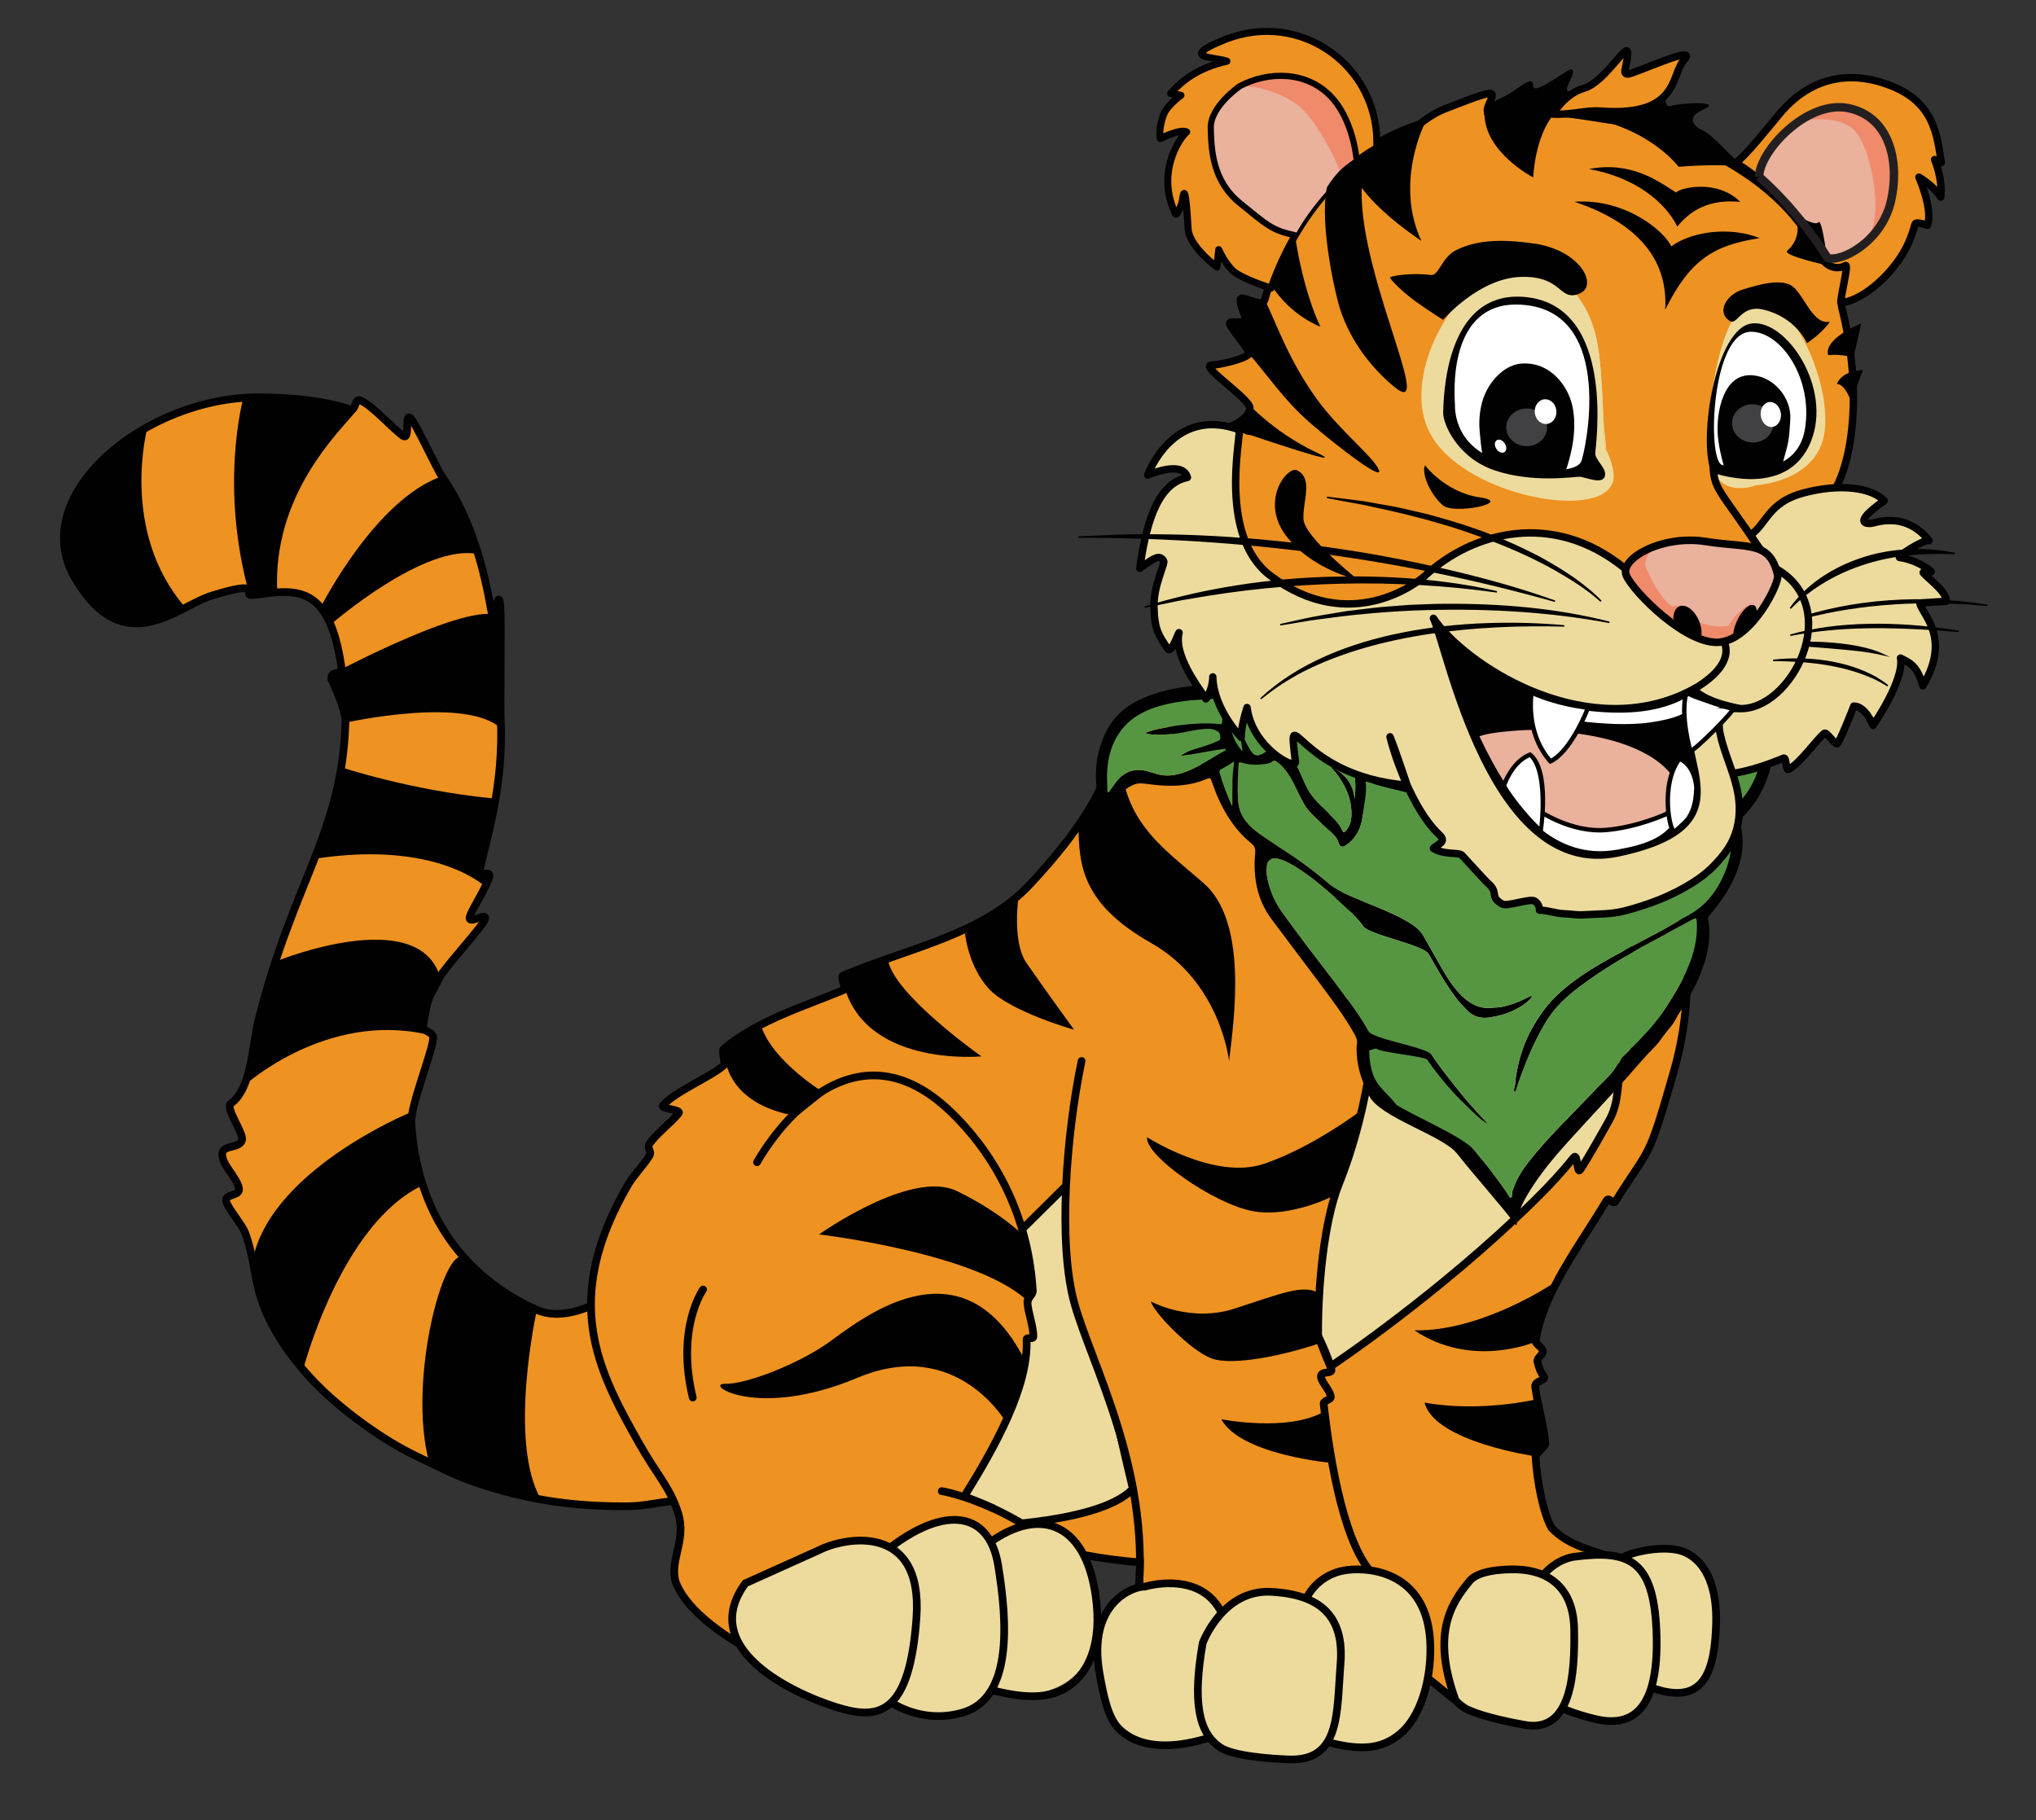 <?xml version="1.0" encoding="UTF-8"?>
<svg id="Layer_1" data-name="Layer 1" xmlns="http://www.w3.org/2000/svg" viewBox="0 0 770.04 688.55">
  <rect x="0" y="0" width="770.04" height="688.55" fill="#333333" stroke="none"/>
  <defs>
    <style>
      .cls-1, .cls-2, .cls-3, .cls-4, .cls-5, .cls-6, .cls-7, .cls-8, .cls-9, .cls-10, .cls-11 {
        fill: none;
      }

      .cls-1, .cls-2, .cls-3, .cls-5, .cls-6, .cls-7, .cls-8, .cls-9, .cls-10, .cls-11, .cls-12 {
        stroke: #010101;
      }

      .cls-1, .cls-3, .cls-4, .cls-6, .cls-8, .cls-9, .cls-10, .cls-11, .cls-12 {
        stroke-miterlimit: 10;
      }

      .cls-1, .cls-7 {
        stroke-width: 2.65px;
      }

      .cls-2, .cls-3, .cls-6, .cls-7 {
        stroke-linecap: round;
      }

      .cls-2, .cls-5, .cls-7 {
        stroke-linejoin: round;
      }

      .cls-2, .cls-5, .cls-10 {
        stroke-width: 2.8px;
      }

      .cls-13 {
        fill: #414042;
      }

      .cls-13, .cls-14, .cls-15, .cls-16, .cls-17, .cls-18, .cls-19, .cls-20 {
        stroke-width: 0px;
      }

      .cls-3, .cls-9 {
        stroke-width: 2.91px;
      }

      .cls-4 {
        stroke: #231f20;
        stroke-width: 3.18px;
      }

      .cls-14 {
        fill: #569643;
      }

      .cls-15 {
        fill: #eddb9e;
      }

      .cls-16, .cls-12 {
        fill: #010101;
      }

      .cls-17 {
        fill: #ef8a6b;
      }

      .cls-6 {
        stroke-width: 2.33px;
      }

      .cls-8 {
        stroke-width: 1.68px;
      }

      .cls-18 {
        fill: #ee9222;
      }

      .cls-11 {
        stroke-width: 2.86px;
      }

      .cls-12 {
        stroke-width: .56px;
      }

      .cls-19 {
        fill: #eab19d;
      }

      .cls-20 {
        fill: #fff;
      }
    </style>
  </defs>
  <path class="cls-18" d="M226.21,492.52s-12.75,7.62-23.17,2.95c-18.5-8.28-44.68-27.53-47.48-70.66-.41-6.38,7.89-26.76,8.25-31.94.21-3.05-4.19-2.3-3.76-5.02,1.85-11.73,2.03-9.63,6.36-18.39,1.53-3.09,15.14-18.05,16.76-21.21,2.27-4.43-7.43,2.86-5.26-2.23,1.48-3.47,5.76-10.06,7.07-14.08,1.12-3.44-4.24.44-3.53-2.86,2.61-12.16,9.16-31.78,7.93-57.58-.22-4.67.27-36.37-.13-41.85-.69-9.35-2.43,7.4-3.51,1.08-.94-5.45-2.03-10.53-3.26-15.28-3.85-14.83-9.1-26.35-15.37-35.28-1.66-2.37-9.76-19.68-11.56-21.69-3.05-3.42.07,8.77-3.32,6.26-4.16-3.09-11.4-11.35-15.97-13.3-2.18-.93-1.55,4.07-3.79,3.36-10.93-3.45-22.64-4.45-34.34-4.52-43.19-.25-88.23,37.15-69.69,68.51,18.53,31.36,38.31,10.62,51.66,6.5,21.24-6.56,10.43.51,15.79-.22,15.48-2.1,29.07-1.86,33.17,24.16,1.12,7.1-4.21,2.42-3.95,6.38.26,3.96,5.66,13.83,5.55,17.46-1.24,41.93-19.06,60.43-32.72,115.11-2.81,11.23-3.34,11.74-4.16,18.61-.29,2.45-6.63,9.66-6.83,12.13-.44,5.51,5.22,4.26,4.58,12.32-.11,1.33-8.53,2.72-8.66,4.18-.2,2.29,6.37,9.3,7.49,13.97.69,2.89-3.02,3.84-4.73,5.32,5.41,8.54,8.93,18.77,8.93,18.77,0,0,1.98,9.95,2.79,12.25,2.29,6.58,6.67,16.81,11.28,24.88,0,0,5.86,8.42,8.96,10.78,3.16,2.4,8.01,7.94,12.48,11.68,0,0,11.83,8.17,12.49,8.84,3.61,3.65,13.01,7.35,23.84,12.47,7.41,5.01-2.2-.31,8.94,4.89,1.05.49,2.26,1.07,8.35,3.02,16.03,5.13,15.48,4.8,18.84,5.3,5.81.87,11.51.71,17.81,1.23,4.92.4,10.72.57,14.57.93,13.89,1.29,23.37-3.47,23.37-3.47l-32.08-73.74Z"/>
  <path class="cls-9" d="M226.21,492.52s-12.75,7.62-23.17,2.95c-18.5-8.28-44.68-27.53-47.48-70.66-.41-6.38,7.89-26.76,8.25-31.94.21-3.05-4.19-2.3-3.76-5.02,1.85-11.73,2.03-9.63,6.36-18.39,1.53-3.09,15.14-18.05,16.76-21.21,2.27-4.43-7.43,2.86-5.26-2.23,1.48-3.47,5.76-10.06,7.07-14.08,1.12-3.44-4.24.44-3.53-2.86,2.61-12.16,9.16-31.78,7.93-57.58-.22-4.67.27-36.37-.13-41.85-.69-9.35-2.43,7.4-3.51,1.08-.94-5.45-2.03-10.53-3.26-15.28-3.85-14.83-9.1-26.35-15.37-35.28-1.66-2.37-9.76-19.68-11.56-21.69-3.05-3.42.07,8.77-3.32,6.26-4.16-3.09-11.4-11.35-15.97-13.3-2.18-.93-1.55,4.07-3.79,3.36-10.93-3.45-22.64-4.45-34.34-4.52-43.19-.25-88.23,37.15-69.69,68.51,18.53,31.36,38.31,10.62,51.66,6.5,21.24-6.56,10.43.51,15.79-.22,15.48-2.1,28.49-4.7,33.16,26.8.65,4.36-3.99,1.08-3.73,5.04,2.32,4.77,5.45,12.53,5.34,16.16-1.24,41.93-19.81,60.4-32.93,112.86-2.32,9.27-2.51,25.9-10.46,31.51-2.22,1.57,4.98,11.18,4.26,13.79-.92,3.34-7.24,1.66-7.47,5.17-.27,4.11,5.41,8.73,6.3,12.98.71,3.35-5.87,1.95-4.73,5.32.95,2.79,5.89,8.55,6.97,11.33,3,7.69,3.49,15.68,5.43,22.84,3.63,13.39,13.25,26.58,23.5,36.54,9.35,9.09,23.61,19.4,35.23,25.01,12.45,6.02,17.16,8.77,30.46,12.67,17.25,5.06,33.18,6.84,50.96,6.64,6.57-.08,14.37-2.34,20.68-2.11l-32.66-75.09Z"/>
  <path class="cls-16" d="M204.77,567.45c-12.93-21.8-1.72-71.97-1.72-71.97,0,0-19.6-9.21-26.8-19.01-7.2-9.8-22.74,45.07-13.79,77.22,6.35,4.3,6.65,2.58,13.05,6.15,1.61.9,5.35,1.26,7.02,1.71,22.24,5.9,25.95,6.06,25.95,6.06"/>
  <path class="cls-16" d="M159.92,448.3l-5.07-27.36s-54.75,22.56-59.62,57.83c0,0,6.44,20.84,8.67,26.11,3.27,7.73,10.75,13.18,10.75,13.18,0,0,14.19-55.14,45.28-69.76"/>
  <path class="cls-16" d="M161.14,391.2c-37.78-8.4-68.16,18.93-68.16,18.93l8.77-36.41,3.33-10.34s53.01-21.42,61.33,6.08c-7.71,10.18-5.27,21.74-5.27,21.74"/>
  <path class="cls-16" d="M119.96,321.7c6.35-9.51,8.82-31.58,8.82-31.58,0,0,26.16,8.8,57.39,11.85l-4.38,27.37,3.09,1.67-1.36,4.38s-18.13-17.64-64.18-10.6"/>
  <path class="cls-16" d="M130.93,273.3l-5.19-18.41s56.1-29.98,64.07-21.02l.24,42.25c-12.35-13.23-59.11-2.82-59.11-2.82"/>
  <path class="cls-16" d="M180.84,209.61l-13.73-29.44c-24.98,8.59-45.48,48.88-45.48,48.88l3.9,6.81s35.18-30.53,55.3-26.25"/>
  <path class="cls-16" d="M104.88,224.35l-10.42.99c-11.75-41.76-2.4-74.85-2.4-74.85,0,0,19.11-3.35,42.58,5.04-6.28,7.75-31.83,31.71-29.76,68.82"/>
  <path class="cls-16" d="M70.02,229.68s-26.61,18.71-41.47-10.73c-10.78-21.36,3.08-43.8,27.21-57.23,0,0-10.67,39.18,14.26,67.96"/>
  <path class="cls-18" d="M632.34,330.67s12.38,33.69.82,74.24c-10.05,35.24-8.68,27.92-22.11,49.39-1.18,1.88-2.37-2.02-3.52-.08-9.79,16.51-24.24,34.95-26.71,53.18-.13.96,2.61,2.26,2.74,3.69-2.1,3.94-1.42,7.46.17,9.28,1.66,1.89-3.44,1.73-3.11,4.16,1.09,7.97,3.53,15.4,3.82,21.67.04.88-3.73,3.79-3.68,4.64.65,11.79,2.01,21.37,6.05,27.09,6.98,6.3,16.27,7.85,22.3,10.95,15.47,7.95-24.93,55.12-31.02,60.11,0,0-9.53,2.24-27.54-5.79-1.56-.69-9.64-8.12-11.39-8.57-28.58-7.37-68.51-13.82-107.58-30.06-1.04-.43-.75-12-1.82-12.35-12.65-4.17-33.55-5.28-33.55-5.28l-112.6,37.14s-18.31-9.04-28.05-25.7c-3.52-6.01,5.38-17.63,1.37-24.89-18.35-33.13-50.78-73.7-19.43-125.25,2.27-3.74,6.03-7.58,8.14-11.08,1.03-1.71-1.1-2.77-.04-4.39,2.58-3.94,8.41-8.23,11.13-11.68,1.13-1.43-7.11-1.61-5.96-2.96,4.36-5.13,18.24-10.91,22.86-15.04,1.04-.93-.91-5.49.14-6.38,12.83-10.81,31.24-16.31,45.14-22.15,1.71-.72-1.56-4.94.12-5.64,26.01-10.77,52.96-15.52,70.73-34.6,38.13-40.92,24.63-49.46,43.1-62.44,18.47-12.98,49.27-10.97,47.68-31.54-1.6-20.57,151.81,90.32,151.81,90.32"/>
  <path class="cls-9" d="M632.34,330.67s12.38,33.69.82,74.24c-10.05,35.24-8.68,27.92-22.11,49.39-1.18,1.88-2.37-2.02-3.52-.08-9.79,16.51-24.24,34.95-26.71,53.18-.12.91,2.63,2.36,2.74,3.69s-2.43,2.55-2.1,3.94c.51,2.18,1.28,4.2,2.27,5.34,1.66,1.89-3.44,1.73-3.11,4.16,1.09,7.97,3.53,15.4,3.82,21.67.04.88-3.73,3.79-3.68,4.64.55,9.86,2.99,21.65,6.05,27.09,6.81,7.07,15.11,8.21,26.31,12.36,16.31,6.05-32.86,53.7-38.95,58.69,0,0-8.52,3.97-23.63-5.79-3.12-2.01-11.52-10.18-15.77-11.4-32.62-9.31-76.71-16.33-103.2-27.24-1.05-.43-.43-10.68-.42-13.62-15.11-.97-31.18-4.8-31.18-4.8l-116.37,37.93s-22.84-11.59-28.05-25.7c-2.41-8.52,4.23-15.72.88-26.21-3.09-9.67-8.06-14.4-14.74-26.23-15.95-28.23-29.32-54.31-4.2-97.7,2.19-3.78,6.03-7.58,8.14-11.08,1.03-1.71-1.1-2.77-.04-4.39,2.58-3.94,8.41-8.23,11.13-11.68,1.13-1.43-7.11-1.61-5.96-2.96,4.36-5.13,18.24-10.91,22.86-15.04,1.04-.93-.91-5.49.14-6.38,12.83-10.81,31.24-16.31,45.14-22.15,1.71-.72-1.56-4.94.12-5.64,26.01-10.77,52.96-15.52,70.73-34.6,38.13-40.92,24.63-49.46,43.1-62.44,18.47-12.98,49.27-10.97,47.68-31.54-1.6-20.57,151.81,90.32,151.81,90.32Z"/>
  <path class="cls-15" d="M413.38,440.21l-32.04,28.86-18.39,107.13s47.17,2.42,65.51-12.74c-21.49-103.7-17.02-135.58-17.02-135.58"/>
  <path class="cls-9" d="M411.25,440.54l-27.57,27.28-21.35,109.74s52.73,0,66.14-14.45c-24.44-100.98-17.21-122.57-17.21-122.57Z"/>
  <path class="cls-15" d="M612.63,325.78c-.59,18.88,5.12,37.34,5.85,50.79.12,2.29-3.84,1.17-3.78,3.38.08,3.01,3.42,16.09,3.3,19-.19,4.61-4.02-1.02-4.97,3.5-1.4,6.7-.49,14.2-4.41,21.29-1.66,3-8.74,15.58-10.99,18.74-1.3,1.83-.89-6.59-2.41-4.69-4.02,5.03-8.84,10.33-14.58,15.97-36.46,35.86-77.08,64.23-77.08,64.23,0,0-1.22,1.1-5.03-12.67-.12-17.49,1.98-42.8,7.94-57.66,11.54-28.77,16.41-65.7,11.87-84.64-4.54-18.94-25.59-23.78-13.7-78.85l13.99-31.89,94.01,73.51Z"/>
  <path class="cls-9" d="M612.63,325.78c-.59,18.88,5.12,37.34,5.85,50.79.12,2.29-3.84,1.17-3.78,3.38.08,3.01,3.42,16.09,3.3,19-.19,4.61-4.02-1.02-4.97,3.5-1.4,6.7-.49,14.2-4.41,21.29-1.66,3-8.74,15.58-10.99,18.74-1.3,1.83-.89-6.59-2.41-4.69-4.02,5.03-8.84,10.33-14.58,15.97-36.46,35.86-77.4,63.08-77.4,63.08,0,0,.39,1.82-4.71-11.53-.12-17.49,1.98-42.8,7.94-57.66,11.54-28.77,16.41-65.7,11.87-84.64-14.93-28.02-23.97-40.84-9.99-95.74l10.27-15,94.01,73.51Z"/>
  <g>
    <path class="cls-18" d="M410.56,393.8c-5.66,26.85-10.64,76.4-4.15,99.43,6.49,23.03,26.55,64.38,25.1,105.15"/>
    <path class="cls-3" d="M409.08,401.3c-5.66,26.85-9.15,68.9-2.66,91.93,6.49,23.03,28.19,62.06,24.25,108.86"/>
  </g>
  <path class="cls-9" d="M520.14,596.3c-11.36-10.37-16.92-42.17-19.51-65.26-.15-1.3,2.82-1.5,2.7-2.74-.23-2.27-3.55-5.5-3.73-7.51-.22-2.48,4.46-.88,3.96-2.8-1.53-5.81-5.03-12.67-5.03-12.67"/>
  <path class="cls-18" d="M285.19,440.52s32.12-59.22,73.74-18.61c18.97,18.51,29.16,42.66,30.56,67.28.09,1.52-2.07,2.61-2.04,4.14.09,3.8,2.42,9.49,2.23,13.3-.05.92-2.58-.03-2.54.89.77,17.95-10.2,38.32-21.34,58.83,4.85.44,13.12,5.54,16.84,7.72,5.64,3.31,6.21,3.93,10.62,6.61l-15.76,22.9-89.29,9.81s-29.05-165.37-3.01-172.86Z"/>
  <path class="cls-16" d="M389.78,493.31c-17.29-18.99-79.99-26.4-79.99-26.4,0,0,34.87-24.83,52.15-16.38,17.28,8.45,25.37,17.08,25.37,17.08l4.37,20.79-1.9,4.91Z"/>
  <path class="cls-16" d="M387.54,514.43c-24.25-47.64-63.38-14.14-74.61-6.31-11.23,7.84-30.6,15.5-38.74,15.32-8.14-.18,11.93,13.72,50.1-2.29,38.18-16.01,56.73,17.65,56.73,17.65l6.51-24.37Z"/>
  <path class="cls-16" d="M504.2,553.41s-34.99-2.96-42.27-16.58c0,0,25.37,5.01,39-2.99l3.27,19.57Z"/>
  <path class="cls-16" d="M499.62,507.92c-13.9,4.75-33.18,8.81-41.27,5.94-8.09-2.87-22.24-17.74-23.07-21.58,0,0,14.79,8.16,31.7,2.69,16.92-5.47,26.56-9.61,31.88-5.64l.75,18.59Z"/>
  <path class="cls-16" d="M504.92,452.03s-16.55,8.83-31.22,6.06c-14.67-2.77-40.71-20.97-39.86-27.95,0,0,25.38,16.43,44.14,10.1,18.76-6.33,37.11-20.44,37.11-20.44l-10.18,32.23Z"/>
  <path class="cls-16" d="M485.88,300.22c-24.69.3-45.73-19.06-45.77-32.49,0,0,20.7-3.56,38.71-18.78-1.65,39.13,7.06,51.28,7.06,51.28"/>
  <path class="cls-16" d="M423.43,281.81c.29,28.68,15.23,37.75,31.8,52.25,16.57,14.49,11.73,50.17,9.61,67.24,0,0-3.13-29.69-29.44-44.59-26.32-14.9-27.33-29.59-27.51-44.47l15.54-30.43Z"/>
  <path class="cls-16" d="M385.28,338.77s-2.69,17.28,2.95,25.48c5.64,8.2,18,25.25,18,25.25,0,0-24.27-6.88-32.18-15.45-7.9-8.57-9.05-20.86-9.05-20.86l20.28-14.42Z"/>
  <path class="cls-16" d="M335.81,362.85c1.77,13.06,35.37,36.72,35.37,36.72,0,0-46.41,4.49-52.65-29.86l17.28-6.86Z"/>
  <path class="cls-16" d="M287.89,388.17c4.65,13.77,24.23,25.45,24.23,25.45l-10.57,8.44s-26.83-2.41-27.79-25.34l14.13-8.55Z"/>
  <path class="cls-16" d="M538.78,530.53c20.87,3.81,42.07-1.17,42.07-1.17l4.07,16.62-4.16,4.87s-38.22-5.42-41.97-20.31"/>
  <path class="cls-16" d="M534.94,503.19c25.17.58,52.15-17.53,52.15-17.53l-6.98,22.07s-23.52,10.02-45.17-4.54"/>
  <path class="cls-15" d="M627.52,639.31c16.76,4.64,21.13-6.77,21.54-25.85.23-10.66-3.78-22.12-11.96-26.38-6.47-3.37-16.51-1.06-22.35,1.5-13.23,5.8-19.25,41.88,12.78,50.73"/>
  <path class="cls-9" d="M627.52,639.31c16.76,4.64,21.13-6.77,21.54-25.85.25-11.49-2.91-22.48-11.96-26.38-5.98-2.58-17.09-.81-22.35,1.5-13.23,5.8-19.25,41.88,12.78,50.73Z"/>
  <path class="cls-15" d="M580.52,640.26s7.03,6.31,23.07,10.03c16.04,3.71,24.28-6.76,22.88-33.53-1.52-28.9-16.12-29.37-31.38-26.72,0,0-26.98,1.53-14.57,50.22"/>
  <path class="cls-9" d="M580.52,640.24s7.03,6.32,23.07,10.04c16.04,3.72,24.02-6.75,22.88-33.57-1.14-26.82-10.54-30.53-31.07-27.87,0,0-27.29,2.64-14.87,51.4Z"/>
  <g>
    <path class="cls-15" d="M550.53,643.2s12.83,9.06,26.26,9.25c20.07.29,18.04-20.55,17.77-36.69-.26-16.15-11.68-21.35-22.49-21.07,0,0-7.4-1.82-13.54,1.26-10.63,5.33-17.07,19.61-8.01,47.25"/>
    <path class="cls-9" d="M550.53,643.2c-9.07-24.95-2.05-36.46,5.4-45.31,4.13-4.92,17.97-4.24,17.97-4.24,11.42.43,21.21,6.52,21.47,22.67.26,16.14-.8,39.26-18.58,36.14-15.03-2.64-20.64-5.37-20.64-5.37,0,0-2.43-.57-5.62-3.88Z"/>
  </g>
  <path class="cls-15" d="M495.54,638.49c3.07,8.73,1.35,16.28,5.54,19.46,6.46,4.9,20.95,3.49,27.08-1.03,8.37-6.17,13.05-20.45,12.82-34.12-.52-30.19-26.12-30.21-33.23-28.62,0,0-26.48,3.78-12.22,44.32"/>
  <path class="cls-9" d="M495.54,638.49c2.41,6.85.22,18.7,4.65,19.95,13.67,3.86,22.09,3.47,29.32-2.58,7.75-6.48,11.7-20.09,11.47-33.08-.52-30.19-26.12-30.21-33.23-28.62,0,0-26.48,3.78-12.22,44.32Z"/>
  <g>
    <path class="cls-15" d="M460.03,656.38c-10.68,3.83-25.79,5.85-34.97-.87-5.51-4.03-7.33-12.05-9.17-22.34-4.9-27.45,13.34-33.3,17.08-33.01,0,0,47.59-14.68,27.06,56.23"/>
    <path class="cls-9" d="M460.03,656.38c-11.73,4.21-27.41,6.66-36.69-2.34-4.25-4.12-5.91-12.25-7.45-20.88-4.9-27.45,13.34-33.3,17.08-33.01,0,0,47.59-14.68,27.06,56.23"/>
  </g>
  <path class="cls-15" d="M480.78,602.12c18.73,1,27.69,9.31,26.22,27.31-.93,11.36-.51,24.95-6.8,31.9-3.68,4.06-11.49,5.06-18.34,4.13-8.1-1.1-17.35-1.46-22.52-6.2-6.67-6.12-7.84-18.46-4.48-37.79,0,0,7.47-20.33,25.9-19.35"/>
  <path class="cls-9" d="M480.78,602.12c18.73,1,27.69,9.31,26.22,27.31-1.47,18.01.14,36.7-19.38,36.08-6.89-.22-21.26-1.26-26.15-4.57-8.42-5.68-10.37-17.8-6.59-39.48,0,0,7.47-20.33,25.9-19.35Z"/>
  <g>
    <path class="cls-15" d="M373.28,584.22c17.55-11.7,39.36-14.12,41.51,22.83,1.74,29.85-19.31,37.58-39.87,32.19"/>
    <path class="cls-9" d="M373.28,584.22c20.81-15.56,38.62-7.55,41.51,22.83,1.64,17.22-4.39,28.56-14.33,32.78-7.24,3.07-16.87,1.68-25.54-.59"/>
  </g>
  <g>
    <path class="cls-15" d="M332.27,588.94c23.48-20.17,41.73-18.19,45.22,3.06,3.49,21.25,5.65,50.49-13.61,55.86-19.26,5.37-32.7-8.22-32.7-8.22"/>
    <path class="cls-9" d="M332.27,588.94c23.48-20.17,41.73-18.19,45.22,3.06,3.49,21.25,5.65,50.49-13.61,55.86-19.26,5.37-32.7-8.22-32.7-8.22"/>
  </g>
  <path class="cls-15" d="M281.9,598.89c-19.44,26.56,23.37,43.97,37.26,47.65,13.89,3.69,25.01.86,27.46-34.79,2.45-35.64-23.12-28.75-35.6-25.02l-29.12,12.15Z"/>
  <path class="cls-9" d="M281.9,598.89c-19.44,26.56,23.37,43.97,37.26,47.65,13.89,3.69,25.01.86,27.46-34.79,2.45-35.64-26.75-30.51-36.84-25.41l-27.88,12.55Z"/>
  <path class="cls-1" d="M489.86,89.01c-4.1.25-15.38-4.33-25.33-17.35-9.96-13.02-11.93-38.29,14.35-42.13,16.96-2.48,28.21,2.3,34.49,31.22-17.7,15.72-23.51,28.26-23.51,28.26Z"/>
  <path class="cls-3" d="M387.48,576.83c-8.23-4.94-15.81-8.27-22.79-10.78,11.74-19.02,24.36-41.48,23.58-59.43-.04-.92,2.49.03,2.54-.89.19-3.81-2.13-9.5-2.23-13.3-.04-1.52,2.12-2.62,2.04-4.14-1.4-24.61-11.59-48.77-30.56-67.28-41.62-40.61-73.74,18.61-73.74,18.61"/>
  <path class="cls-3" d="M356.18,564.01s7.42,1.15,19.4,6.5"/>
  <path class="cls-3" d="M265.92,487.76s-10.32,14.46-3.91,40.87"/>
  <g>
    <path class="cls-16" d="M627.05,394.62c-.71.89-2.04,2.08-2.75,2.97-.77.49-8.29,9.26-9.44,10.52-7.22,7.97-14.57,15.77-21.79,23.75-5.33,5.9-10.48,12.04-14.8,19.1-2,3.27-3.82,6.68-4.47,10.8-.08.52-.12,1.05-.18,1.58-.15.1-.26.02-.37-.12-7.22-9.25-14.99-17.83-22.28-26.98-5.33-6.69-28.99-13.61-33.03-21.57-2.5-4.93-4.49-10.12-4.79-16-.06-1.15-.17-2.35.03-3.45.28-1.55-.14-2.71-.83-3.94-3.86-6.84-8.43-12.96-13-19.08-6.16-8.24-12.4-16.38-18.53-24.65-5.22-7.05-6.95-15.5-6.11-24.63.2-2.13-.25-2.92-1.51-3.96-6.97-5.72-11.59-13.68-14.76-22.97-.66-1.93-.68-1.93-2.34-1.23-6.02,2.51-12.24,2.8-18.54,2.21-1.93-.18-3.86-.51-5.8-.65-1.8-.13-3.46.54-5.02,1.56-3.5,2.29-6.19,5.7-8.76,9.28-.85,1.19-.85,1.21-1.32-.32-3.03-9.81-3.1-19.44,1.05-28.77,2.79-6.28,7.17-10.33,12.52-13.02,5.87-2.95,12.04-4.42,18.34-5.31,5.79-.82,11.62-.96,17.44-1.02,1.23-.01,2.14-1.03,3.3-1.25,4.72-.89,9.1-.08,12.94,3.69.3.29.56.51.96.53,8.39.53,15.63,4.75,22.31,10.64,3.6,3.18,6.71,6.97,9,11.65.34.69.78,1.38.9,2.13.37,2.12,1.61,2.52,3.11,2.97,10.12,2.99,38.42,7.2,47.36,13.85,1.87,1.39,3.38,1.68,5.43,1.13,4.91-1.33,9.94-2.03,14.92-2.94,10.94-2.01,21.87-4.08,32.19-9.16,5.74-2.82,11.01-6.51,15.04-12.37,4.52-6.58,5.99-14.3,5.36-22.72-.08-1.06.2-1.32.88-1.48,2.33-.56,4.58-.06,6.8.84,3.26,1.33,6.14,3.39,8.47,6.53.29.4.64.81.78,1.29.57,1.98,1.85,2.82,3.33,3.66,3.58,2.01,6.79,4.69,8.97,8.81,2.83,5.36,2.64,10.97.79,16.57-2.22,6.71-5.77,12.23-10.48,16.65-.27.26-.6.37-.41,1.01,2.45,8.5.62,16.14-3.06,23.39-2.27,4.47-5.13,8.35-8.26,11.96-.36.42-.75.75-.61,1.54,1.33,7.52-.3,14.41-3.02,21.03-2.15,5.25-4.99,9.95-7.94,14.57-.86,1.34-1.15,2.3-2.65,4.46-3.13,3.75-4.08,5.21-5.37,6.96ZM623.84,388.7l1.86-2.03c1.51-1.86,2.5-2.66,4.08-5.1,3.74-5.76,7.31-11.57,9.71-18.37,1.67-4.73,2.59-9.58,2.24-14.78-.07-1.06-.37-1.23-1.06-.88-1.26.64-2.51,1.3-3.75,1.98-4.21,2.31-8.39,4.7-12.63,6.92-4.81,2.51-9.49,5.33-14.16,8.18-4.36,2.66-8.63,5.53-12.77,8.67-3.37,2.55-6.6,5.31-9.42,8.71-2.94,3.55-5.16,7.73-7.28,12.01-2.54,5.1-4.56,10.51-6.51,15.97-.38,1.07-.53,2.29-1.21,3.28-.3-.58-.41-1.13-.23-1.63.4-1.15.38-2.41.53-3.6.63-4.68,1.81-9.13,3.49-13.37,1.37-3.48,3.14-6.64,5.12-9.68,2.12-3.26,4.5-6.17,7.18-8.68,4.01-3.76,8.36-6.88,12.89-9.71,4.74-2.95,9.6-5.57,14.46-8.2,4.02-2.17,8.09-4.2,12.09-6.4,3.45-1.9,6.83-4,10.28-5.91,4.32-2.39,7.93-5.74,10.76-10.43,2.85-4.72,4.82-9.81,5.34-15.67.21-2.35-.31-4.56-1.06-6.7-.22-.63-.63-1.06-1.25-.29-3.9,4.79-8.38,8.62-13.4,11.5-1.74,1-3.38,2.29-5.36,2.69,1.77-1.78,3.59-3.5,5.43-5.19,2.18-2.01,4.37-3.98,6.54-6,2.8-2.61,5.52-5.34,8.27-8.02,2.22-2.15,4.07-4.72,6-7.18,1.62-2.07,2.9-4.53,4-7.09,1.98-4.59,2.13-9.22-.28-13.62-1.53-2.8-3.66-5-6.07-6.74-.46-.33-.71-.4-.92.24-.13.4-.3.79-.42,1.2-.94,3.23-1.96,6.41-3.78,9.08-.32.47-.7.84-1.33,1.04.08-.71.11-1.31.22-1.89.78-4.06,1.21-8.16.89-12.36-.11-1.42-.55-2.66-1.11-3.84-1.54-3.2-4.14-4.76-6.78-6.2-.66-.36-1.1-.18-1.05.93.16,3.75-.32,7.41-1.32,10.93-2.16,7.58-6.28,13.44-11.48,18.14-4.68,4.23-10.01,6.98-15.55,9.17-3.27,1.29-6.6,2.33-9.95,3.31-2.5.73-5.04,1.34-7.57,1.88-2.69.57-5.41.93-8.1,1.49-3.24.67-6.5,1.13-9.74,1.76-2.22.43-4.49.71-6.62,1.66-.24.11-.66-.05-.64.5.02.44.36.49.62.64,2.33,1.4,4.69,2.59,7.27,3.21,2.12.5,4.24,1.11,6.38,1.16,2.67.07,5.33.17,8.01,0,3.4-.22,6.8-.46,10.16-1.08,1.69-.31,3.4-.45,5.09-.88,2.41-.61,4.88-.94,7.33-1.36.23-.04.56-.25.78.19-2.66,1.35-5.45,2.17-8.21,3-2.92.87-5.9,1.5-8.9,2.04-5.82,1.05-11.61.66-17.38-.31-3.22-.54-6.43-1.52-9.51-2.87-2.48-1.08-5.1-1.76-7.28-3.76-2.96-2.72-6.22-4.84-9.55-6.77-3-1.74-6.03-3.44-9.22-4.62-1.77-.66-3.48-1.69-5.4-1.6-1.25.05-1.7.89-1.16,2.27.49,1.27,1.18,2.48,1.5,3.8.35,1.43,1.28,2.61,1.19,4.2-.02.33.14.75-.21.95-.38.22-.6-.14-.83-.43-1.26-1.57-1.78-2.79-2.69-4.64-.46-.8-.42.86-2.11-1.37-.21-.28-1.72-.67-2.03-.57-.28.09-1.46-1.32-1.43-1.1.58,4.42-18.93,3.7-19.41,7.96-.57,5.01-2.81,9.04-6.64,11.5-1.1.71-2.11.34-2.51-1.12-.27-.97-.72-1.74-1.31-2.42-2.25-2.61-4.9-4.62-7.29-7-1.5-1.49-3.03-2.94-4.19-4.85-1.59-2.6-2.79-5.49-4.2-8.22-1.66-3.23-3.6-6.16-6.36-8.16-.58-.42-1.16-.5-1.64-.14-.71.52-1.52.78-2.25.89-3.16.49-6.35.57-9.47-.47-.78-.26-1.1-.12-1.14.87-.19,4.61-.47,9.21-.09,13.83.2,2.39.91,4.51,2.16,6.4,2.68,4.07,6.51,6.21,10.09,8.69,3.72,2.57,7.57,4.88,11.25,7.55,3.87,2.81,7.68,5.74,11.36,8.93,6.19,5.38,30.53,11.25,34.94,18.9,2.12,3.68,4.21,7.38,6.3,11.08,2.41,4.26,4.89,8.46,8.23,11.76,3.11,3.08,6.58,5.05,10.7,4.78,1.93-.13,3.85-.11,5.77-.63,2.22-.6,4.4-1.28,6.51-2.28,1.23-.59,2.46-1.19,3.74-1.81-.01.84-.48,1.19-.84,1.56-1.68,1.76-3.66,2.9-5.7,3.93-2.9,1.47-5.94,2.28-9.04,2.79-3.2.53-6.25.1-8.88-2.57-1.51-1.53-2.98-3.09-4.32-4.87-3.83-5.12-7.03-10.79-10.24-16.47-1.99-3.52-22.37-7.23-24.69-10.44-2.58-3.56-5.75-6.38-8.86-9.25-4.88-4.5-9.88-8.75-15.25-12.34-2.56-1.71-5.19-3.2-8.05-4.01-2.2-.63-4.13.41-4.34,2.53-.17,1.67-.14,3.4.21,5.04,1,4.73,2.89,8.95,5.53,12.63,3.12,4.34,6.3,8.61,9.5,12.86,3.3,4.39,6.67,8.7,10,13.07,1.68,2.2,3.31,4.46,4.96,6.69,2.92,3.94,24.28,8.03,26.68,12.45,1.67,3.06,3.48,5.98,5.38,8.8,2.14,3.18,4.41,6.24,6.76,9.23,3.29,4.19,6.61,8.33,10.16,12.19,1.6,1.74,3.21,3.47,4.81,5.21-3.33-2.01-6.46-4.36-9.38-7.12-2.41-2.29-4.71-4.72-6.94-7.29-2.54-2.94-3.01-3.26-5.21-6.56-.89-1.33-4.76-.71-3.76,2.07,1.76,4.85,4.34,9.05,7.23,13,3.98,5.44,8.36,10.39,12.59,15.53,2.85,3.47,5.75,6.87,8.4,10.58,1.54,2.16,3.16,4.24,4.58,6.54.18.29.36.91.84.65.34-.18.36-.65.35-1.05-.02-.97.32-1.81.62-2.64,1.4-3.96,3.65-7.23,6.06-10.28,3.47-4.4,7.2-8.47,11-12.46,4.83-5.07,9.77-9.98,14.56-15.1,2.33-2.5,4.97-4.59,6.91-7.63.74-1.16,1.26-1.3,1.78-2.51,0-.04.2-.26.64-1.21,0,0,.9-1.02,2.1-2.14.52-.22,8.3-8.6,8.35-9.22M433.38,277.35c0-.08-.01-.15-.02-.23,1.45-.45,2.87-1.02,4.34-1.31,3.02-.59,6.04-1.19,9.1-1.56,4.78-.57,9.56-.85,14.36-.36.96.1,1.1-.18,1.1-1.2,0-2.33.46-4.49,1.46-6.53.44-.91,1.39-1.22,1.67-2.4-1.73.1-3.37.18-5,.39-4.22.55-8.47.49-12.69,1.06-4.33.59-8.57,1.47-12.7,3.08-5.27,2.06-9.8,5.34-12.94,11.05-1.97,3.59-2.93,7.6-3.28,11.82-.2,2.46,0,4.97.04,7.46,0,.38-.1.9.27,1.06.38.16.52-.37.72-.64,1.21-1.56,2.29-3.3,3.63-4.67,3.52-3.59,7.6-3.66,11.86-2.27,1.43.46,2.88.94,4.34,1.13,4.25.55,8.22-.86,12.1-2.72,3.62-1.74,7.03-4.03,10.55-6.04.45-.26,1.19-.24,1.34-1.26-5.79.69-11.46,2.01-17.19,2.76,1.58-1.29,3.37-1.93,5.14-2.49,2.91-.93,5.85-1.73,8.67-3.02.54-.24,1.24-.36,1.3-1.34.06-1.06-.17-1.89-1.01-2.44-.96-.62-1.95-.97-3.03-.99-3.17-.08-6.24.6-9.35,1.23-4.11.83-8.28,1.14-12.46.93-.78-.04-1.55-.32-2.32-.49ZM512.34,302.31c.42-3.94.43-7.75-.55-11.51-.88-3.34-2.27-6.33-4.06-9.09-2.02-3.11-4.47-5.68-7.16-7.78-3.01-2.36-6.31-4.21-9.81-5.34-2.18-.7-4.35-1.4-6.61-1.58-.87-.07-.94.34-.56,1.18.63,1.38,1,2.87,1.05,4.43.03.93.26,1.35,1.03,1.47,2.78.44,5.58.77,8.3,1.72,2.91,1.03,5.66,2.51,8.15,4.64.91.78,1.78,1.68,2.25,2.99-.92-.61-1.76-1.34-2.64-1.99-4.8-3.59-10.09-4.68-15.61-4.63-.71,0-.94.28-.99,1.13-.08,1.58-.21,3.17-.96,4.56-.28.51-.06.77.4,1.09.6.41,1.3.44,1.88.98,2.29,2.15,4.02,4.81,5.37,7.89,1.17,2.68,2.24,5.46,3.88,7.79,1.85,2.64,4.15,4.71,6.33,6.92,2.06,2.1,4.35,3.98,5.65,6.94.45,1.02.72.7,1.18.24,1.55-1.57,2.22-3.7,2.27-6.05.12-5.69-1.94-10.4-4.89-14.63-.91-1.31-1.92-2.51-2.89-3.76,4.59,2.42,8.43,5.63,9,12.4ZM478.89,273.61c-.65-.51-1.04-.92-1.42-1.41-1.68-2.21-3.29-4.49-5.16-6.48-.5-.53-1.03-.99-1.73-1.02-1.29-.06-2.26,1.33-2.32,3.33-.1,2.97.55,5.75,1.37,8.53.81,2.73,1.94,5.2,3.44,7.45.7,1.05,1.58,1.92,2.68,1.73,4.01-.68,7.27-5.66,6.23-10.93-.76-3.87-2.4-7.23-4.72-10.05-.67-.82-1.61-1.38-2.57-1.67-.39-.12-.99-.28-1.2.26-.23.59-.18,1.3.33,1.81.31.32.57.69.86,1.03,1.74,2.09,3.3,4.32,4.2,7.43ZM465.91,304.68c.08-.11.16-.17.16-.23,0-5.3-.18-10.62.67-15.86.1-.64-.29-.51-.54-.29-1.36,1.19-2.96,1.81-4.44,2.72-.56.34-.7.66-.46,1.44,1.31,4.19,2.86,8.25,4.61,12.23ZM469.88,284.21c-.03-2.26-.65-4.36-1.08-6.48-.68-3.35-1.31-6.7-1.66-10.12-.03-.29.1-.69-.24-.78-.32-.09-.54.22-.69.52-.44.87-.84,1.8-.91,2.8-.4,5.57,1.25,10.22,4.58,14.06Z"/>
    <path class="cls-14" d="M616.68,396.81c-1.42,1.57-2.81,2.8-3.35,3.39-.47,1.13-.3.73-.95,1.78-.91,1.25-.66.63-1.4,1.78-1.94,3.03-4.58,5.13-6.91,7.63-4.79,5.12-9.73,10.03-14.56,15.1-3.81,3.99-7.53,8.06-11,12.46-2.41,3.05-4.66,6.32-6.06,10.28-.29.83-.64,1.68-.62,2.64,0,.39-.02.86-.35,1.05-.48.26-.66-.36-.84-.65-1.41-2.3-3.03-4.37-4.58-6.54-2.65-3.71-5.55-7.11-8.4-10.58-4.23-5.14-21.53-12.33-29.5-17.22-2.89-3.95-7.06-6.53-8.81-11.38-1.01-2.79-1.41-5.75-1.5-8.77,0-.24,0-.46.21-.53.26-.08,2.52-.79,2.66-.58.87,1.35,18.23,2.87,19.12,4.2,2.2,3.3,5.28,7.15,7.82,10.09,2.22,2.57,4.49,4.93,6.91,7.22,2.91,2.76,5.23,5.34,8.56,7.35-1.6-1.74-3.21-3.47-4.81-5.21-3.55-3.86-6.87-8-10.16-12.19-2.34-2.99-4.62-6.05-6.76-9.23-1.9-2.82-22.21-5.82-23.87-8.88-2.41-4.42-5.27-8.43-8.19-12.37-1.65-2.23-3.28-4.49-4.96-6.69-3.32-4.37-6.69-8.68-10-13.07-3.2-4.25-6.38-8.52-9.5-12.86-2.65-3.68-4.53-7.9-5.53-12.63-.35-1.64-.37-3.37-.21-5.04.21-2.12,2.14-3.16,4.34-2.53,2.86.82,5.49,2.31,8.05,4.01,5.37,3.58,10.38,7.84,15.25,12.34,3.11,2.87,6.28,5.69,8.86,9.25,2.32,3.2,22.7,6.92,24.69,10.44,3.21,5.67,6.41,11.35,10.24,16.47,1.34,1.78,2.81,3.34,4.32,4.87,2.63,2.67,5.68,3.1,8.88,2.57,3.1-.51,6.15-1.33,9.04-2.79,2.03-1.03,4.01-2.17,5.7-3.93.36-.38.83-.72.84-1.56-1.28.62-2.51,1.23-3.74,1.81-2.11,1-4.29,1.68-6.51,2.28-1.92.52-3.84.5-5.77.63-4.12.28-7.6-1.7-10.7-4.78-3.33-3.3-5.82-7.5-8.23-11.76-2.09-3.7-4.18-7.4-6.3-11.08-4.41-7.65-28.74-13.52-34.94-18.9-3.68-3.19-7.48-6.13-11.36-8.93-3.68-2.67-7.53-4.97-11.25-7.55-3.58-2.48-7.41-4.62-10.09-8.69-1.24-1.89-1.96-4.01-2.16-6.4-.39-4.62-.11-9.22.09-13.83.04-.99.36-1.13,1.14-.87,3.13,1.04,6.31.95,9.47.47.73-.11,1.54-.37,2.25-.89.49-.36,1.07-.28,1.64.14,2.76,2,4.7,4.93,6.36,8.16,1.41,2.73,2.61,5.62,4.2,8.22,1.16,1.9,2.69,3.36,4.19,4.85,2.4,2.38,5.04,4.4,7.29,7,.58.67,1.03,1.44,1.31,2.42.41,1.46,1.42,1.83,2.51,1.12,3.83-2.46,6.08-6.49,6.64-11.5.48-4.26,1.7-8.46,1.12-12.87-.03-.22-.14-.6.14-.69.31-.1.51.2.72.48,1.69,2.23,21.42,4.91,22.68,7.49.91,1.85,1.76,3.75,3.02,5.32.23.29.44.65.83.43.35-.2.19-.61.21-.95.09-1.59-.84-2.77-1.19-4.2-.32-1.33-1.01-2.53-1.5-3.8-.53-1.38-.09-2.22,1.16-2.27,1.92-.08,3.63.94,5.4,1.6,3.19,1.19,6.21,2.88,9.22,4.62,3.34,1.93,6.59,4.05,9.55,6.77,2.18,2,4.8,2.68,7.28,3.76,3.08,1.35,6.29,2.32,9.51,2.87,5.77.97,11.56,1.36,17.38.31,3-.54,5.97-1.17,8.9-2.04,2.76-.82,5.55-1.64,8.21-3-.23-.45-.55-.23-.78-.19-2.45.42-4.92.74-7.33,1.36-1.69.43-3.4.57-5.09.88-3.35.62-6.76.85-10.16,1.08-2.68.17-5.34.07-8.01,0-2.14-.06-4.26-.66-6.38-1.16-2.58-.61-4.94-1.8-7.27-3.21-.26-.16-.61-.2-.62-.64-.02-.55.4-.39.64-.5,2.14-.94,4.4-1.22,6.62-1.66,3.24-.63,6.5-1.09,9.74-1.76,2.69-.56,5.41-.92,8.1-1.49,2.54-.54,5.07-1.14,7.57-1.88,3.34-.98,6.67-2.02,9.95-3.31,5.54-2.19,10.88-4.94,15.55-9.17,5.2-4.7,9.33-10.56,11.48-18.14,1-3.51,1.48-7.18,1.32-10.93-.05-1.11.39-1.29,1.05-.93,2.64,1.44,5.24,2.99,6.78,6.2.57,1.18,1,2.41,1.11,3.84.33,4.2-.11,8.3-.89,12.36-.11.58-.14,1.18-.22,1.89.63-.2,1-.57,1.33-1.04,1.83-2.68,2.84-5.85,3.78-9.08.12-.41.28-.8.42-1.2.21-.64.47-.57.92-.24,2.41,1.74,4.54,3.94,6.07,6.74,2.41,4.4,2.25,9.03.28,13.62-1.1,2.56-2.39,5.03-4,7.09-1.93,2.47-3.78,5.03-6,7.18-2.76,2.68-5.47,5.41-8.27,8.02-2.17,2.02-4.37,3.99-6.54,6-1.83,1.69-3.65,3.41-5.43,5.19,1.99-.4,3.62-1.69,5.36-2.69,5.03-2.88,9.51-6.71,13.4-11.5.63-.77,1.03-.34,1.25.29.75,2.13,1.27,4.35,1.06,6.7-.52,5.87-2.49,10.95-5.34,15.67-2.83,4.68-6.43,8.04-10.76,10.43-3.45,1.91-6.82,4.01-10.28,5.91-4.01,2.2-8.08,4.23-12.09,6.4-4.86,2.63-9.72,5.25-14.46,8.2-4.53,2.82-8.88,5.95-12.89,9.71-2.68,2.51-5.06,5.43-7.18,8.68-1.98,3.04-3.75,6.2-5.12,9.68-1.67,4.25-2.86,8.69-3.49,13.37-.16,1.19-.13,2.44-.53,3.6-.17.5-.07,1.05.23,1.63.67-.98.82-2.2,1.21-3.28,1.95-5.46,3.97-10.87,6.51-15.97,2.13-4.28,4.35-8.47,7.28-12.01,2.82-3.4,6.05-6.16,9.42-8.71,4.14-3.13,8.41-6.01,12.77-8.67,4.67-2.85,9.35-5.67,14.16-8.18,4.24-2.22,8.42-4.61,12.63-6.92,1.24-.68,2.5-1.34,3.75-1.98.69-.35.99-.18,1.06.88.35,5.2-.57,10.04-2.24,14.78-2.4,6.8-5.98,12.61-9.71,18.37-2.4,3.77-4.93,6.66-6.59,8.52-1.73,1.71-4.36,4.77-6.52,6.72Z"/>
    <path class="cls-14" d="M433.38,277.35c.77.17,1.54.45,2.32.49,4.18.21,8.36-.09,12.46-.93,3.1-.63,6.18-1.31,9.35-1.23,1.08.03,2.07.37,3.03.99.84.54,1.07,1.38,1.01,2.44-.06.99-.77,1.1-1.3,1.34-2.82,1.29-5.76,2.09-8.67,3.02-1.77.56-3.56,1.2-5.14,2.49,5.73-.74,11.4-2.07,17.19-2.76-.15,1.02-.88,1-1.34,1.26-3.52,2-6.92,4.3-10.55,6.04-3.88,1.86-7.85,3.26-12.1,2.72-1.46-.19-2.91-.67-4.34-1.13-4.26-1.39-8.34-1.32-11.86,2.27-1.34,1.37-2.42,3.11-3.63,4.67-.21.27-.34.81-.72.64-.37-.16-.27-.68-.27-1.06-.04-2.49-.25-5-.04-7.46.34-4.22,1.31-8.23,3.28-11.82,3.14-5.72,7.68-9,12.94-11.05,4.13-1.62,8.37-2.5,12.7-3.08,4.23-.57,8.48-.52,12.69-1.06,1.64-.21,3.27-.3,5-.39-.28,1.17-1.23,1.48-1.67,2.4-.99,2.04-1.45,4.21-1.46,6.53,0,1.02-.15,1.3-1.1,1.2-4.8-.48-9.57-.21-14.36.36-3.06.37-6.08.97-9.1,1.56-1.47.29-2.9.86-4.34,1.31,0,.08.01.15.02.23Z"/>
    <path class="cls-14" d="M512.34,302.31c-.57-6.77-4.41-9.97-9-12.4.96,1.25,1.98,2.46,2.89,3.76,2.95,4.23,5.02,8.94,4.89,14.63-.05,2.35-.71,4.48-2.27,6.05-.46.46-.73.78-1.18-.24-1.3-2.96-3.58-4.84-5.65-6.94-2.18-2.22-4.48-4.28-6.33-6.92-1.64-2.33-2.71-5.1-3.88-7.79-1.34-3.08-3.08-5.75-5.37-7.89-.58-.54-1.27-.57-1.88-.98-.46-.31-.67-.57-.4-1.09.75-1.39.88-2.97.96-4.56.04-.85.28-1.12.99-1.13,5.52-.06,10.81,1.03,15.61,4.63.88.66,1.72,1.38,2.64,1.99-.47-1.32-1.34-2.21-2.25-2.99-2.49-2.13-5.23-3.61-8.15-4.64-2.71-.96-5.51-1.29-8.3-1.72-.77-.12-1-.54-1.03-1.47-.05-1.55-.42-3.05-1.05-4.43-.38-.83-.32-1.25.56-1.18,2.26.18,4.44.88,6.61,1.58,3.51,1.13,6.8,2.97,9.81,5.34,2.68,2.1,5.14,4.68,7.16,7.78,1.79,2.76,3.18,5.75,4.06,9.09.98,3.75.98,7.57.55,11.51Z"/>
    <path class="cls-14" d="M478.89,273.61c-.91-3.11-2.47-5.35-4.2-7.43-.29-.34-.55-.72-.86-1.03-.5-.52-.56-1.22-.33-1.81.21-.54.81-.38,1.2-.26.96.3,1.9.86,2.57,1.67,2.32,2.82,3.96,6.18,4.72,10.05,1.04,5.28-2.23,10.25-6.23,10.93-1.1.19-1.98-.68-2.68-1.73-1.5-2.25-2.63-4.71-3.44-7.45-.82-2.78-1.47-5.56-1.37-8.53.07-2,1.04-3.39,2.32-3.33.7.03,1.23.49,1.73,1.02,1.87,1.99,3.48,4.28,5.16,6.48.38.5.77.91,1.42,1.41Z"/>
    <path class="cls-14" d="M465.91,304.68c-1.75-3.98-3.3-8.03-4.61-12.23-.24-.78-.1-1.09.46-1.44,1.48-.91,3.08-1.53,4.44-2.72.25-.22.65-.35.54.29-.84,5.24-.67,10.56-.67,15.86,0,.06-.08.12-.16.23Z"/>
    <path class="cls-14" d="M469.88,284.21c-3.34-3.84-4.98-8.49-4.58-14.06.07-1,.47-1.93.91-2.8.16-.31.37-.61.69-.52.34.09.21.5.24.78.35,3.42.98,6.77,1.66,10.12.43,2.12,1.05,4.22,1.08,6.48Z"/>
  </g>
  <g>
    <path class="cls-18" d="M691.51,188.96c8.35-10.34,13-41.58,5.09-72.55-.83-3.25,2.83-13.98,1.58-17.21-.98-2.55-8,.82-9.28-1.69-9.64-19.05-26.76-35.2-59.52-47.03-14.48-5.23-6.39-2.74-27.88-6.23-14.57-2.36-27.5-2.94-38.98-2.08-.38-2.36,3.91-7.36.53-6.8-3.52.58-11.44,5.23-16.48,5.77-5.04.54-9.61,5.77-9.61,5.77-35.38,11.74-51.41,40.52-58.58,66.41-.85,3.06-6.58-.65-8.71-.53-1.22.07-.35,2.92.99,6.32,1.74,4.43-5.4,1.73-5.63,3.2-.21,1.37,8.52,10.72,7.22,11.79-2.47,2.04-11.61,4-13.99,4-4.96,0,14.49,12.77,14.45,16.16-.05,5.08-10.57,8.41-10.57,8.41l3.64,79.18,224.04-2.22.79-42.2"/>
    <path class="cls-10" d="M691.51,188.96c9.54-11.74,13-41.58,5.09-72.55-.83-3.25,2.83-13.98,1.58-17.21-.98-2.55-8,.82-9.28-1.69-9.64-19.05-26.76-35.2-59.52-47.03-14.48-5.23-6.39-2.74-27.88-6.23-14.57-2.36-27.5-2.94-38.98-2.08-.38-2.36,3.91-7.36.53-6.8-3.52.58-11.74,3.98-16.48,5.77-4.95,1.87-9.61,5.77-9.61,5.77-35.38,11.74-51.41,40.52-58.58,66.41-.85,3.06-6.58-.65-8.71-.53-1.22.07-.35,2.92.99,6.32,1.74,4.43-5.4,1.73-5.63,3.2-.21,1.37,8.52,10.72,7.22,11.79-2.47,2.04-11.61,4-13.99,4-4.96,0,14.49,12.77,14.45,16.16-.05,5.08-10.57,8.41-10.57,8.41l3.64,79.18,224.04-2.22.79-42.2"/>
    <path class="cls-16" d="M528.63,235.41c17.39,4.44,20.6-7.99,20.6-7.99,0,0-2.29,2.66-8.7,5.33-6.41,2.66-11.9,2.66-11.9,2.66"/>
    <path class="cls-18" d="M520.67,56.37c1.74-30.83-28.53-53.01-57.57-41.33-17.75,7.14-4.31,9.31.94,8.1-15.61,3.61-16.83,7.09-21.31,12.23l3.92.67s-5.19,3.78-6.49,7.14c-2.26,5.86-1.3,9.24-1.3,9.24,0,0,7.36-3.78,9.96-2.52-2.77,2.31-11.72,15.53-4.24,30.96.55,1.14,2.47-3.81,2.64-5.17,1.18-9.57,1.98,11.05,2.17,11.34,5.08,7.49,6.85,10.46,11.55,13.27v-5.88s2.01,4.65,5.12,7.79c3.11,3.13,14.65,6.78,14.65,6.78,13.24-38.15,39.96-52.61,39.96-52.61"/>
    <path class="cls-7" d="M520.67,56.37c1.74-30.83-28.53-53.01-57.57-41.33-17.75,7.14-3.54,6.45.94,8.1-10.65,2.44-16.83,7.09-21.31,12.23l3.92.67s-5.19,3.78-6.49,7.14c-2.26,5.86-1.3,9.24-1.3,9.24,0,0,7.36-3.78,9.96-2.52-2.77,2.31-11.72,15.53-4.24,30.96.55,1.14,2.47-3.81,2.64-5.17,1.18-9.57,2.12,10.99,2.17,11.34.76,4.96,6.17,10.38,10.86,13.99l.69-6.6s2.01,4.65,5.12,7.79c3.11,3.13,14.65,6.78,14.65,6.78,13.24-38.15,39.96-52.61,39.96-52.61Z"/>
    <path class="cls-19" d="M489.86,89.01c-4.1.25-15.38-4.33-25.33-17.35-9.96-13.02-11.93-38.29,14.35-42.13,16.96-2.48,28.21,2.3,34.49,31.22-17.7,15.72-23.51,28.26-23.51,28.26"/>
    <path class="cls-18" d="M656.32,61.57c2.94-1.35,13.39-14.55,15.68-17.22,2.29-2.66,16.31-22.27,42.86-12.05,16.53,6.36,17.73,18.48,19.38,29.21l-2.54-1.16s3.2,7.55,2.29,14.21c-2.75-4.44-8.24-7.55-8.24-7.55,0,0,5.49,12.43,3.2,18.21,0,0-4.35-1.65-4.67-.43-1.05,4.06-2.74,8.37-5.4,12.42-6.41,9.77-16.22,16.84-22.63,17.28-.39-1.31,3.09-14.76,1.76-14.05-4.14,2.2-7.78-.7-8.59-2.25-13.83-26.52-33.09-36.62-33.09-36.62"/>
    <path class="cls-15" d="M668.98,226.19l2.44-11.25s-4.95-5.66-9.35-12.58c13.54-17.91,26.91-17.33,26.91-17.33,0,0,15.02-2.08,23.65,4.39-9.91,8.08-9.4,9.37-4.97,8.08,10.19-2.97,17.8,1.77,21.95,6.96-2.29-.44-12.52,6.24-11.11,6.42,3.71.47,8.29,2.31,11.85,5.18.87.7-3.62-.18-2.9.64,2.23,2.53,8.93,7.25,8.67,10.72l-10,.67c.53,4.02,12.17,12.85,1.14,31.31-2.08-7.77-5.3-8.9-8.46-10.48,0,0,2.34,6.35-10.35,25.44,0,0-2.88-7.3-7.3-7.3-.71,1.99-5.29,13.33-6.22,14.2-.73.68-4.09-4.59-4.91-3.91-3.22,2.67-9.23,11.41-13.51,13.61-1.34.69-.57-4.78-1.99-4.18-6.05,2.57-16.11,6.06-22.96,6.01l-9.71-23.06,27.14-43.53Z"/>
    <path class="cls-2" d="M668.98,226.19l2.44-11.25s-4.95-5.66-9.35-12.58c6-4.05,6.69-12.19,19.51-15.75,14.38-3.98,26.38-2.11,31.04,2.81-12.85,8.94-6.13,8.94-4.06,8.37,10.22-2.85,16.88,1.48,21.03,6.68-2.29-.44-12.52,6.24-11.11,6.42,3.71.47,8.29,2.31,11.85,5.18.87.7-3.62-.18-2.9.64,2.23,2.53,8.93,7.25,8.67,10.72l-10,.67c.53,4.02,12.17,12.85,1.14,31.31-2.08-7.77-5.3-8.9-8.46-10.48,0,0,2.34,6.35-10.35,25.44,0,0-2.88-7.3-7.3-7.3-.71,1.99-5.29,13.33-6.22,14.2-.73.68-4.09-4.59-4.91-3.91-3.22,2.67-9.23,11.41-13.51,13.61-1.34.69-.57-4.78-1.99-4.18-6.05,2.57-16.11,6.06-22.96,6.01l-9.71-23.06,27.14-43.53Z"/>
    <path class="cls-12" d="M673.6,236.23c22.82-8.93,48.96-11.04,73.16-7.97,1.64.21,3.27.44,4.9.68-3.29-.19-6.56-.6-9.86-.72-22.92-1.18-46.29.94-68.2,8.01"/>
    <path class="cls-12" d="M673.54,243.4c10.96-1.01,28.85-.45,38.79,4.23-6.36-1.51-12.82-1.98-19.3-2.56-6.4-.57-13.09-.97-19.49-1.66"/>
    <path class="cls-15" d="M530.22,297.04c-42.11-5.41-43.28-34.43-40.28-8.86.4,3.43-18.64-4.69-18.31-20.56-3.84,6.02-3.08,11.04-3.08,11.04,0,0-10.78-10.76-9.57-22.84-.5,5.01-2.99,9.46-2.96,8.47.02-.63-12.28-15.25-10.15-24.65.58-2.55-3.2,8.28-4.2,5.81-2.44-6.04-4.93-6.86-5.22-15.48-.29-8.62,4.38-16.82,3.64-17.87-1.67-2.39-3.25-1.23-9.02,2.86.06-13.24,6.71-31.47,18.87-33.86-.69-7.31-15.86-1.35-15.86-1.35l7.67-12.65c8.93-9.21,21.75-4.92,26.97-4.55.49,3.34-7.93,40.42,11.85,55.27,29.89,22.45,55.38,2.76,58.35,0,20.76-19.2,58.02-26.6,87.88,10.26,0,0,13.11,11.81,25.92,9.14,12.82-2.66,18.7-22.29,18.7-22.29,26.56,14.71,5.91,54.33-13.86,53.08-18.62-1.18,1.94,23.73,0,39.04-.14,1.11-.72,5.01-.72,5.01,0,0-.97,4.12-1.57,5.37-1.49,3.06-2.32,4.74-4.35,7.05-8.02,9.15-31.29,21.15-51.87,21.53-2.51.05-2.96.06-5.46-.02-3.77-.13-3.01-.29-8.44-.79-2.03-1.64-3.01-3.38-4.33-4.12-1.73-.97-10.89,1.9-12.6.9-5.14-2.99-1.07-4.19-5.48-7.94-.99-.84-9.47-10.26-9.81-10.57-1.27-1.19-6.96,0-10.79-2.6,1.8-1.75,5.31-2.27,2.13-5.26-10.41-9.81-13.79-19.72-15.04-25.32,1.37,3.11,1,6.77,1,6.77"/>
    <path class="cls-2" d="M532.21,297c-42.17-3.47-45.27-34.39-42.26-8.82.4,3.43-16.37-5.25-18.31-20.56-2.35,7.3-2.21,11.31-2.21,11.31,0,0-10.45-10.59-10.74-22.9.1,4.24-2.7,9.25-2.67,8.25.02-.63-12.28-15.25-10.15-24.65.58-2.55-2.74,8.04-4.2,5.81-3.29-5.01-4.93-6.86-5.22-15.48-.29-8.62,4.38-16.82,3.64-17.87-1.67-2.39-3.25-1.23-9.02,2.86,2.09-14.59,5.87-31.97,18.03-34.35-1.86-6.81-15.03-.86-15.03-.86,0,0,9.3-26.36,34.64-17.19.49,3.34-7.93,40.42,11.85,55.27,29.89,22.45,55.38,2.76,58.35,0,17.95-16.6,48.32-24.95,75.49-2.94,4.26,3.45,8.34,8.2,12.39,13.2,0,0,13.11,11.81,25.92,9.14,12.82-2.66,18.7-22.29,18.7-22.29,26.56,14.71,5.91,54.33-13.86,53.08-6.51-.41-8.19,3.72-6.99,9.48,1.48,7.07,4.74,13.66,6.36,20.71,1.33,5.8,1.33,11.7-.64,17.28-1.6,4.54-4.19,7.84-7.51,11.4-2.56,2.75-5.48,5.03-8.66,7.04-7.83,4.95-16.71,8.34-25.65,10.63-5.33,1.36-9.93,1.1-15.42,1.47-2.5.17-4.75-.29-7.25-.38-3.77-.13-5.83-1.29-9.53-1.36.06-1.19-.6-2.77-1.92-3.51-1.73-.97-10.42,2.21-12.14,1.21-5.14-2.99-1.07-4.19-5.48-7.94-.99-.84-9.47-10.26-9.81-10.57-1.27-1.19-6.96,0-10.79-2.6,1.8-1.75,5.31-2.27,2.13-5.26-10.41-9.81-17.27-31.33-18.53-36.93,1.37,3.11,6.48,18.34,6.48,18.34Z"/>
    <path class="cls-19" d="M672.33,217.39c.96,2.65-9.27,24.03-21.74,25.51-12.46,1.47-32.76-18.91-35.5-25.22-2.74-6.31,12.82-13.75,29.93-12.87s22.87.29,27.3,12.58"/>
    <path class="cls-17" d="M624.15,218.17c.77,1.64,1.61,3.26,2.6,4.78.97,1.47,3.35,5.17,5.75,6.51,1.62-.35,2.15-.35,3.24-.29,2.94.16,4.29,1.77,6.91,5.86.53.82,3.04,1.21,3.98,1.47,2.97.81,5.39.35,7.04.3,1.77-3.35,6.97-8.63,9.02-8.02.5.86-6.65,11.8-7.45,12.4s-1.82.77-2.8.93c-2.69.44-5.45.87-8.11.29-2.3-.51-4.37-1.74-6.39-2.96-4.15-2.5-8.37-5.05-11.69-8.58-1.67-1.77-3.09-3.75-4.82-5.45-2.69-2.64-6.39-5.14-6.35-8.91.02-2.01,1.21-3.86,2.75-5.15,1.1-.92,4.93-4.97,6.22-3.41.32.39-.57,1.7-.73,2.04-.51,1.08-1.1,2.29-1.04,3.51.07,1.47,1.14,3.07,1.74,4.39.04.1.09.19.13.29Z"/>
    <path class="cls-11" d="M672.33,217.39c.96,2.65-9.27,24.03-21.74,25.51-12.46,1.47-32.76-18.91-35.5-25.22-2.74-6.31,13.49-15.46,29.93-12.87s24.28-.29,27.3,12.58Z"/>
    <path class="cls-16" d="M595.46,76.31c25.17,8.44,35.47,22.87,34.33,40.85,9.38-18.87,18.31-24.42,35.7-27.09-10.07-4.13-24.72-3.11-33.41,3.11-2.29-5.33-16.93-18.21-36.61-16.87"/>
    <path class="cls-16" d="M641.52,260.12c-39.86,22.42-87.03-8.05-99.39-26.26,5.35,11.09,21.83,98.79,69.57,88.81,55.24-11.54,14.56-39.86,29.82-62.55"/>
    <path class="cls-5" d="M641.52,260.12c-1.88,1.06-3.77,2-5.68,2.83-38.55,16.75-81.93-11.74-93.71-29.09,5.35,11.09,21.83,98.79,69.57,88.81,55.24-11.54,14.56-39.86,29.82-62.55Z"/>
    <path class="cls-16" d="M658.18,76.37c-9.15-.89-17.39,1.33-23.8,9.33-4.58-9.33-16.02-18.65-33.41-21.76,16.25-3.13,26.55,4.88,32.95,8.88,1.37-1.78,15.58-5.21,24.26,3.55"/>
    <path class="cls-16" d="M659.72,63.09c-10.07-1.33-24.84,0-24.84,0,0,0-14.44-19.62-48.12-19.95.81.26,4.58-7.55,12.36-9.77,7.78-2.22,16.48-17.82,16.48-13.32s-2.29,7.99,0,7.99,27-11.55,21.41-5.45c-5.23,5.7-9.93,18.78-4.91,17.44,5.02-1.34,19.55-1.75,12.28,1.34-7.26,3.09-3.45,6.62-.4,7.98,4.29,1.91,11.16,10.76,15.75,13.74"/>
    <path class="cls-18" d="M605.29,42.02c-5.95-.44-10.96,1.61-18.54,1.11.81.26,4.58-7.55,12.36-9.77,7.78-2.22,16.48-17.82,16.48-13.32s-2.29,7.99,0,7.99,27-11.55,21.41-5.45c-5.23,5.7-1.71,21.67-31.7,19.43"/>
    <path class="cls-10" d="M605.29,42.02c-5.95-.44-10.96,1.61-18.54,1.11.81.26,4.58-7.55,12.36-9.77,7.78-2.22,16.48-17.82,16.48-13.32s-2.29,7.99,0,7.99,27-11.55,21.41-5.45c-5.23,5.7-1.71,21.67-31.7,19.43Z"/>
    <path class="cls-19" d="M557.99,278.56c13.79,29.13,25.77,40.78,45.01,38.34,21.05-2.66,30.67-2.66,32.95-19.54,0,0-4.12-21.32-56.75-22.65-3.24-.08-22.51,1.09-21.21,3.84"/>
    <path class="cls-10" d="M557.99,278.56c13.79,29.13,25.77,40.78,45.01,38.34,21.05-2.66,30.67-2.66,32.95-19.54,0,0-4.12-21.32-56.75-22.65-3.24-.08-22.51,1.09-21.21,3.84Z"/>
    <path class="cls-20" d="M614.07,274.17c-7.57,0-14.56-.87-16.3-1.1l2.59-4.52c4.23.49,8.25.74,11.93.74,11.65,0,20.91-2.46,28.27-7.51-1.37,3.12-1.78,4.18-2.48,7.46-.36.35-3.24,2.82-14.22,4.34-2.85.39-6.14.59-9.79.59h0Z"/>
    <path class="cls-16" d="M639.93,262.54c-1.1,2.55-1.49,3.72-2.1,6.55-.5.45-3.54,2.76-14.01,4.21-2.83.39-6.12.59-9.75.59-7.05,0-13.6-.75-15.85-1.04l2.29-4c4.18.48,8.14.72,11.78.72,11.29,0,20.36-2.3,27.63-7.03M641.23,260.96c-7.14,5.19-16.34,8.05-28.94,8.05-3.72,0-7.74-.25-12.08-.76l-2.89,5.04s7.93,1.16,16.75,1.16c3.27,0,6.67-.16,9.83-.6,12.13-1.68,14.44-4.48,14.44-4.48.76-3.57,1.16-4.48,2.89-8.41"/>
    <path class="cls-20" d="M586.37,287.98c-8.54-9.79-7.63-22.32-7.14-26.01,2.7,1.23,10.46,4.38,21.38,5.75-1.49,3.75-7.18,17-14.24,20.27"/>
    <path class="cls-16" d="M579.94,263.19c3.29,1.4,10.2,3.93,19.5,5.21-2.28,5.53-7.29,15.45-12.86,18.52-7.17-8.63-7.07-19.28-6.64-23.74M578.58,260.73s-3.42,16.19,7.56,28.26c8.92-3.45,15.64-21.98,15.64-21.98-14.03-1.57-23.21-6.28-23.21-6.28"/>
    <g>
      <path class="cls-20" d="M656.04,267.06c-5.33-.8-13.37-.73-18.31-4.85-2.27,8.6,1.58,21.8,1.58,21.8,2.08-.21,17.96-16.76,16.73-16.95"/>
      <path class="cls-8" d="M655.39,268.06c-4.31-1.04-8.58-2.54-13.07-4.12-.92-.32-2.36-.88-3.2-1.34-.63-.31-.74-.65-1.4-.39-2.27,8.6,1.58,21.8,1.58,21.8,1.09.62,17.32-15.76,16.08-15.95Z"/>
    </g>
    <path class="cls-16" d="M480.57,107.52c7.78,12.23,18.83,16.03,18.83,16.03,0,0-6.42-12.34-9.8-35.66-2.94,4.63-6.38,9.78-9.02,19.63"/>
    <path class="cls-16" d="M478.39,113.32c5.12,11.04,9.36,23.26,19.54,37.48,8.51,11.88,21.68,22.16,23.59,26.94,1.8,4.49-14.78-8.08-25.97-17.75-10.29-8.88-16.69-19.01-24.49-27.64,0,0-7.34-6.61-6.02-10.03.4-1.04,5.46-.99,5.89-2.18.46-1.26-1.56-4.5-1.13-5.84.91-2.82,8.12,1.58,8.58-.98"/>
    <path class="cls-16" d="M510.46,61.57c10.38-9.56,28.46-14.98,28.46-14.98,0,0-11.6,22.41-1.34,44.55-27.27-18.71-27.12-29.58-27.12-29.58"/>
    <path class="cls-16" d="M701.05,135.13s-5.06-1.29-9.61-.81c-1.8-6.33,12.51-12.01,12.51-12.01l-2.9,12.81Z"/>
    <path class="cls-16" d="M700.09,151.84s-2.19-6.61-5.37-6.61c2.12-5.26,9.85-5.26,9.85-5.26l-4.48,11.87Z"/>
    <path class="cls-12" d="M608.72,235.41c-24.3-4.56-49.31-5.71-73.99-4.76-6.03.26-13.5.76-19.49,1.39-4.47.35-11.05,1.24-15.54,1.83-5.19.62-10.3,1.68-15.48,2.43,5.1-1.11,10.2-2.36,15.35-3.25,1.54-.26,8.33-1.38,9.68-1.61,2.8-.36,6.92-.83,9.74-1.18,3.61-.46,10.04-.85,13.7-1.16,4.48-.16,9.27-.44,13.74-.44,20.9-.13,41.99,1.58,62.28,6.74"/>
    <path class="cls-12" d="M605.52,227.42c-5.18-4.7-11.22-8.44-17.27-11.91-12.2-6.89-25.32-11.95-38.62-16.27-3.79-1.08-9.67-2.93-13.47-3.82-6.27-1.71-14.14-3.37-20.49-4.74-4.6-.86-9.21-1.65-13.81-2.55,2.33.27,4.65.55,6.98.85l6.98.89c2.4.42,8.1,1.44,10.39,1.85,2.25.35,7.99,1.75,10.32,2.27l3.43.8,3.39.95c4.03,1.1,9.59,2.77,13.47,4.15l3.34,1.14,3.29,1.28c1.88.76,4.73,1.78,6.54,2.64,3.79,1.62,9.03,4.16,12.72,6.11,5.09,2.83,10.23,5.91,14.88,9.44,2.67,2.07,5.68,4.44,7.95,6.94"/>
    <path class="cls-12" d="M588.13,227.42c-58.53-16.57-119.44-24.4-180.24-24.27,2.88-.14,8.54-.39,11.41-.49,3.4-.15,8.09-.33,11.43-.29,30.38-.27,61.12,2.69,91.02,7.99,22.42,4.16,44.86,9.4,66.37,17.05"/>
    <path class="cls-12" d="M591.64,236.75c-32.25-.84-70.11,2.37-99.14,17.2-5.52,2.9-10.86,6.37-15.68,10.36,28.13-26.31,77.96-30.83,114.82-27.56"/>
    <path class="cls-12" d="M566.16,223.87c-38.67-5.4-78.32-4.43-116.73,2.48-1.07.19-3.05.48-4.13.73-3.95.85-8.38,1.77-12.33,2.56,22.79-6.95,46.63-10.58,70.45-11.22,20.96-.52,42.27.78,62.73,5.44"/>
    <path class="cls-16" d="M561.46,42.98c0,14.65,18.43,24.14,18.43,24.14,0,0,.46-15.1,7.78-23.98,0,0,3.2-5.33,6.86-8.88-5.49,1.78,3.06-7.94-.46-7.99-1.53-.02-14.19,10.21-14.19,6.22,0-5.08-6.41,2.22-11.9,4.44-5.49,2.22-4.7,4.91-5.95,5.33"/>
    <path class="cls-19" d="M665.98,66.21c0-9.52,17.89-28.92,33.42-26,15.52,2.92,19.94,19.59,16.44,35.14-3.51,15.55-18.89,23.27-23.97,21.6,0,0-10.36-17.13-25.89-30.73"/>
    <path class="cls-20" d="M630.54,307.77s.64-2.99,1.75,5.58c-3.88,4.3-9.42,6.92-20.6,8.88-12.09,2.12-22.16-1.74-30.55-8.89-.36-.3-.51-1.8.86-6.69,0,0,12.13,8.41,25.42,7.29,12.14-1.02,23.11-6.17,23.11-6.17"/>
    <path class="cls-8" d="M630.54,307.77s.64-2.99,1.75,5.58c-3.88,4.3-9.42,6.92-20.6,8.88-12.09,2.12-22.16-1.74-30.55-8.89-.36-.3-.51-1.8.86-6.69,0,0,12.13,8.41,25.42,7.29,12.14-1.02,23.11-6.17,23.11-6.17Z"/>
    <path class="cls-20" d="M582.5,313.32c-6.33-5.51-11.96-13.43-13.72-16.04.58-1.73,3.46-9.32,9.92-11.83,6.45,5.21,4.87,22.08,4.17,27.5"/>
    <path class="cls-16" d="M578.53,286.43c4.78,4.49,4.49,18.71,3.68,26.21-5.15-4.94-10.7-12.2-12.5-15.49.77-2.11,3.42-8.34,8.82-10.72M578.83,284.51c-8.09,2.8-11.29,13.5-11.29,13.5,1.83,3.11,15.91,16.77,15.91,16.77,0,0,4.04-24.1-4.62-30.27"/>
    <path class="cls-20" d="M641.59,297.83c-.09,3.71-.54,7.93-2.96,11.62-.74,1.14-4.64,4.69-5.2,5.04-1.75,1.11-5.78-17.38,1.73-27.47,5.78,2.24,6.44,10.27,6.43,10.8"/>
    <path class="cls-8" d="M641.59,297.83c-.09,3.71-.54,7.93-2.96,11.62-.74,1.14-4.64,4.69-5.2,5.04-1.75,1.11-5.78-17.38,1.73-27.47,5.78,2.24,6.44,10.27,6.43,10.8Z"/>
    <path class="cls-15" d="M608.93,184.31c2.01-2.97.72-3.69-1.84-15.54-1.14-11.12-.71-31.36-3.92-43.29-4.14-15.39-16.96-25.84-26.59-25.6-24.27.61-47.8,41.26-35.73,63.99,12.06,22.73,60.07,32.27,68.09,20.44"/>
    <path class="cls-16" d="M606.91,180.32c1.16-3.07-3.65-6.14-3.56-8.9.09-2.76,8.04-56.24-26.89-59.11-30.49-2.51-30.46,39.64-30.63,43.7-.17,4.06,5.18,17.11,19.55,21.94,14.37,4.83,29.78,2.38,31.9,2.38s8.47,3.07,9.63,0"/>
    <path class="cls-20" d="M598,174.65c1.4-2.92,13.52-56.69-22.14-59.37-29.23-2.2-25.6,35.66-25.59,37.69s-.15,16.64,18.19,21.69c19.46,5.35,28.14,2.92,29.53,0"/>
    <path class="cls-16" d="M593.18,149.08c-2.67-5.86-7.84-10.71-14.37-11.48-.78-.09-1.57-.13-2.35-.13-6.32,0-11.45,4.97-14.2,10.27-2.1,4.06-2.82,8.68-2.77,13.21.01,1.07.89,12.84,1.97,12.84,5.76,0,23.16,9.13,30.53,4.88,2.68-7.65,4.36-16.31,2.85-24.38-.33-1.77-.89-3.53-1.66-5.21Z"/>
    <path class="cls-13" d="M585.15,161.64c0,3.94-3.46,7.13-7.73,7.13s-7.73-3.19-7.73-7.13,3.46-7.13,7.73-7.13,7.73,3.19,7.73,7.13"/>
    <path class="cls-16" d="M597.19,111.14c7.7-2.92.53-16.57-17.02-19.03-12.53-1.75-21.54-1.37-29.36,2.46-5.66,2.77-6.53,9.85-9.66,9.44-7.45-.97-15.41.38-15.41.99s4.49,5.33,9.95,9.22c5.46,3.89,10.11,6.74,10.11,6.74,0,0,13.48-15.73,29.37-16.22,15.89-.49,14.34,9.32,22.03,6.4"/>
    <path class="cls-15" d="M664.6,113.37c-9.17.19-16.12,18.44-18.65,48.51-2.53,30.06,18.07,21.69,18.07,21.69,0,0,23.77-1.18,26.11-20.59,2.34-19.41-12.8-51.02-25.01-49.6"/>
    <path class="cls-16" d="M662.73,122.32c13.05-1.29,30.37,24.52,22.15,44.76-8.22,20.25-32.61,13.36-37.67,11.52-5.06-12.88,1.74-54.92,15.52-56.28Z"/>
    <path class="cls-20" d="M662.28,125.48c11.4,0,23.53,17.82,20.37,36.84-3.16,19.02-26.39,15.3-31.4,13.51-5.71-2.04-3.96-50.36,11.03-50.36Z"/>
    <path class="cls-16" d="M649.69,164.66c-.66-8.37,1.97-23.66,13.2-22.71,8.25.7,14.7,8.7,14.22,16.72-.51,8.67-.63,8.3-2.93,16.74-8.37,4.5-12.63,4.61-21.88,1.99,0,0-2.15-6.94-2.61-12.74Z"/>
    <path class="cls-16" d="M654.16,121.38c-5.04-3.35-1.3-9.92,4.96-11.86,6.26-1.94,14.91-4.42,19.08-1.02,4.17,3.4,7.64,14.63,13.9,13.17-2.92,4.37-8.68,8.13-8.68,8.13,0,0-4.09-9.8-16.61-12.71-8.38-1.95-9.72,6.24-12.65,4.29"/>
    <path class="cls-10" d="M665.71,207.94c-15.91-23.95-17.83-22.38-17.83-34.15"/>
    <path class="cls-16" d="M470.28,150.8s10.29,12.18,27.65,20.37c14.42,6.8-24.74-6.54-24.74-6.54l-1.57-.23-5.83-2.28,6.52-5.69-2.03-5.61Z"/>
    <path class="cls-16" d="M490.74,177.95c-3.73-2.09-14.29,11.3-4.51,24.46,9.78,13.16,27.45,16.94,27.45,16.94,0,0-20.35-16.19-20.7-22.96-.35-6.77,3.78-15.07-2.23-18.44"/>
    <path class="cls-16" d="M538.92,175.97s7.68,10.27,20.74,12.15c13.05,1.88-9.51,6.59-13.83,3.11-4.32-3.48-8.35-11.62-6.9-15.26"/>
    <path class="cls-16" d="M527.14,146.18c17.47,14.59-17.42-49.96-11.46-81.02,2.51-10.52-8.27-3.59-13.83,5.75-2.9,14.08,3.29,41,5.06,46.25,4.14,12.3,11.88,22.05,20.23,29.02"/>
    <path class="cls-16" d="M691.28,100.43s-17.43-3.83-15.32-5.61c4.35-3.68,5.26-10.06,1.88-13.5-3.38-3.44,8.18,4.85,9.82,2.8,1.64-2.05,3.63,16.3,3.63,16.3"/>
    <path class="cls-16" d="M642.65,235.03c.91,2.31,1.11,4.62.67,6.37-.34,1.39-10.51-6.17-10.46-7.63.08-2.16.91-3.88,2.38-4.46,2.46-.97,5.77,1.58,7.41,5.71"/>
    <path class="cls-16" d="M656.96,234.83c-1.04,2.25-1.55,4.46-1.51,6.1.03,1.3,8.73-6.56,8.92-7.94.28-2.05-.05-3.63-1.04-4.08-1.66-.76-4.5,1.88-6.36,5.92"/>
    <path class="cls-12" d="M670.61,249.79c12.9-1.4,27.19.1,38.7,6.4,1.63.97,3.22,2.01,4.68,3.21-1.61-.99-3.24-1.92-4.94-2.72-11.97-5.52-25.39-6.82-38.45-6.89"/>
    <path class="cls-12" d="M677.12,240.28c18.44-5.27,40.82-4.82,59.72-2.08,1.32.19,2.64.4,3.96.61-2.67-.17-5.32-.45-7.98-.63-18.53-1.23-37.4-1.55-55.69,2.1"/>
    <path class="cls-12" d="M677.12,230.11c7.32-10.35,19.12-16.95,31.22-20.12,10.11-2.54,20.86-2.7,31.04-.61-11.33-.48-22.67.24-33.51,3.63-10.72,3.34-20.88,9-28.74,17.1"/>
    <path class="cls-10" d="M657.7,267.97c-5.26-1.19-12.71-2.82-17.33-7.29"/>
    <path class="cls-2" d="M633.29,264.33s23.9-9.46,18.81-21.64"/>
    <path class="cls-20" d="M569.09,167.68c.83,1.22.81,2.7-.05,3.31-.85.6-2.22.1-3.05-1.12-.83-1.22-.81-2.7.05-3.31.85-.6,2.22-.1,3.05,1.12"/>
    <path class="cls-20" d="M588.6,155.01c.39,2.55-1.1,4.94-3.34,5.32-2.23.39-4.36-1.37-4.75-3.93-.39-2.56,1.1-4.94,3.34-5.33,2.23-.39,4.36,1.37,4.75,3.93"/>
    <path class="cls-13" d="M670.69,160.81c-.34,3.98-4.1,6.9-8.41,6.54s-7.54-3.88-7.2-7.86c.34-3.98,4.1-6.9,8.41-6.54s7.54,3.88,7.2,7.86"/>
    <path class="cls-20" d="M673.55,156.4c.29,2.6-1.18,4.89-3.28,5.1-2.11.21-4.05-1.72-4.35-4.33-.29-2.6,1.18-4.89,3.28-5.1,2.11-.21,4.05,1.72,4.35,4.33"/>
    <path class="cls-5" d="M656.32,61.57c2.94-1.35,13.39-14.55,15.68-17.22,2.29-2.66,16.31-22.27,42.86-12.05,16.53,6.36,17.73,18.48,19.38,29.21l-2.54-1.16s3.2,7.55,2.29,14.21c-2.75-4.44-8.24-7.55-8.24-7.55,0,0,5.49,12.43,3.2,18.21,0,0-4.35-1.65-4.67-.43-1.05,4.06-2.74,8.37-5.4,12.42-6.41,9.77-16.22,16.84-22.63,17.28-.39-1.31,3.09-14.76,1.76-14.05-4.14,2.2-7.78-.7-8.59-2.25-13.83-26.52-33.09-36.62-33.09-36.62Z"/>
    <path class="cls-15" d="M608.93,184.31c2.01-2.97,2.26-5.64-1.84-15.54-1.14-11.12-.71-31.36-3.92-43.29"/>
  </g>
  <path class="cls-17" d="M468.93,32.57s9.86-.76,21.05,6.54c7.38,4.82,15.57,22.04,16.72,25.19,2.97-2.34,5.73-4.42,5.73-4.42,0,0-3.88-21.28-14.18-27.83s-25.02-3.21-29.32.51Z"/>
  <path class="cls-6" d="M513.37,63.23s-.61-16.77-9.93-26.63-23.83-9.68-34.5-4.03c0,0-11.22,7.63-11.02,15.88.21,8.25.66,19.93,11.02,28.36,10.36,8.43,12.11,10.29,20.93,12.2"/>
  <path class="cls-17" d="M681.11,45.82s15.55-3.39,21.35,4.81c5.82,8.23,9.77,31.45,4.11,38.9,8.79-9.45,10.98-16.67,9.75-30.16-1.23-13.49-15.37-18.89-19.26-18.75s-13.08,2.97-15.95,5.2Z"/>
  <path class="cls-4" d="M665.34,66.85c0-9.52,17.89-28.92,33.42-26,15.52,2.92,19.94,19.59,16.44,35.14-3.51,15.55-18.89,23.27-23.97,21.6,0,0-10.36-17.13-25.89-30.73"/>
</svg>